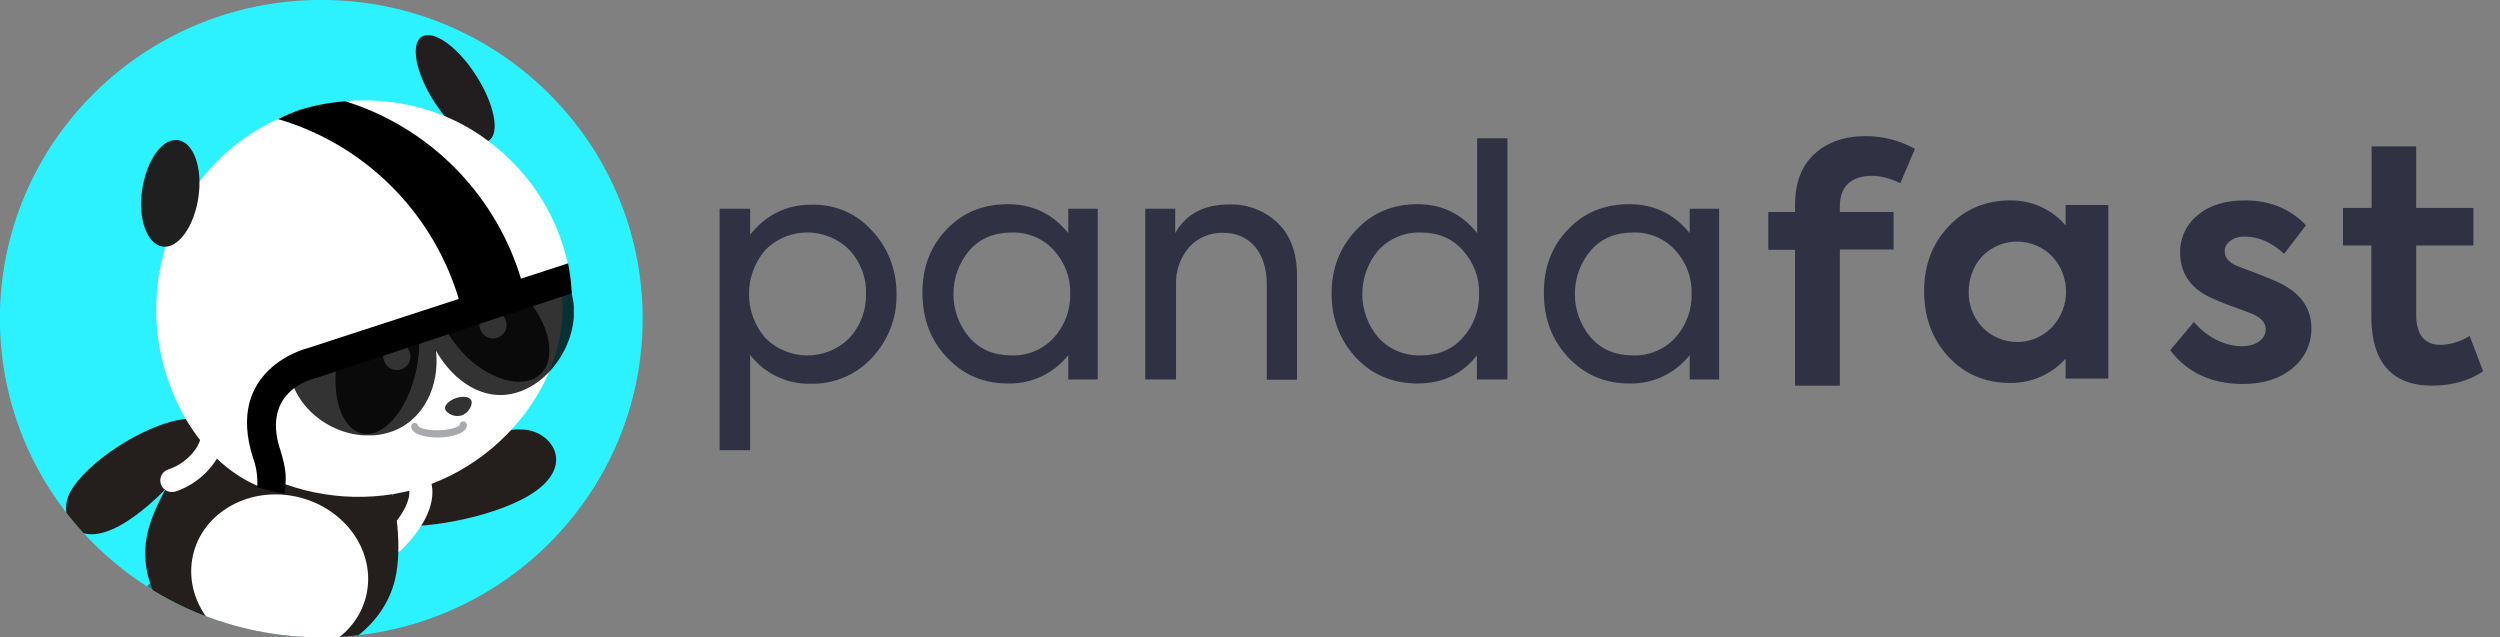 <?xml version="1.0" encoding="utf-8"?>
<!-- Generator: Adobe Illustrator 26.3.1, SVG Export Plug-In . SVG Version: 6.00 Build 0)  -->
<svg version="1.1" id="图层_1" xmlns="http://www.w3.org/2000/svg" xmlns:xlink="http://www.w3.org/1999/xlink" x="0px" y="0px"
	 viewBox="0 0 925.7 236" style="enable-background:new 0 0 925.7 236;" xml:space="preserve">
<rect x="0" y="0" width="925.7" height="236" fill="#808080" stroke="none"/>
<style type="text/css">
	.st0{fill:#2CF2FF;}
	.st1{clip-path:url(#SVGID_00000078723720025298709420000003219693962542780856_);}
	.st2{opacity:0.75;}
	.st3{clip-path:url(#SVGID_00000024722416848411916460000006456958592956436156_);}
	.st4{fill:#E9AFAF;}
	.st5{fill:#241F1C;}
	.st6{opacity:0.445;}
	.st7{clip-path:url(#SVGID_00000168829834851039974740000007806264206928959410_);}
	.st8{fill:#FFFFFF;}
	.st9{opacity:0.992;}
	.st10{clip-path:url(#SVGID_00000075850574524253630150000010622938721333811347_);}
	.st11{fill:#221E1F;}
	.st12{fill:#323232;}
	.st13{opacity:0.8;}
	.st14{clip-path:url(#SVGID_00000030459341695042692720000013979996401521413533_);}
	.st15{fill:#A7A9AC;}
	.st16{fill:#1F1F1F;}
	.st17{fill:#303244;}
</style>
<g id="Group_10998" transform="translate(13500.462 10238.68)">
	<path id="Path_284" class="st0" d="M-13381.5-10238.7c65.7,0,119,52.8,119,118s-53.3,118-119,118c-65.7,0-119-52.8-119-118
		S-13447.2-10238.7-13381.5-10238.7"/>
	<g id="Group_11019" transform="translate(-13503.201 -10238.68)">
		<g>
			<defs>
				<ellipse id="SVGID_1_" cx="121.7" cy="118" rx="119" ry="118"/>
			</defs>
			<clipPath id="SVGID_00000075874468043099329780000006983349402234486174_">
				<use xlink:href="#SVGID_1_"  style="overflow:visible;"/>
			</clipPath>
			<g id="Group_11012" style="clip-path:url(#SVGID_00000075874468043099329780000006983349402234486174_);">
				<g id="Group_11002" class="st2">
					<g id="Group_11001">
						<g>
							<defs>
								<rect id="SVGID_00000057847866988581225130000012155135861034962060_" x="0" y="235" width="78" height="120.4"/>
							</defs>
							<clipPath id="SVGID_00000118389477578515329320000004876709270673002687_">
								<use xlink:href="#SVGID_00000057847866988581225130000012155135861034962060_"  style="overflow:visible;"/>
							</clipPath>
							<g id="Group_11000" style="clip-path:url(#SVGID_00000118389477578515329320000004876709270673002687_);">
								<path id="Path_285" class="st4" d="M30,248C23.7,259.8,0,355.4,0,355.4s68.9-73.8,75.3-85.6s1.3-26.2-11.2-32.2
									S36.4,236.3,30,248"/>
							</g>
						</g>
					</g>
				</g>
				<path id="Path_286" class="st5" d="M150.8,194.5c-9.2-1.5-6.1-10.7,7-20.4s31-16.4,40.2-14.9s16.7,12.4,3.7,22.2
					S159.9,196,150.8,194.5"/>
				<g id="Group_11005" class="st6">
					<g id="Group_11004">
						<g>
							<defs>
								<rect id="SVGID_00000075857588370480913340000013598275169828586431_" x="43.8" y="215.2" width="38" height="38.5"/>
							</defs>
							<clipPath id="SVGID_00000034771877991755907150000016280252234632025531_">
								<use xlink:href="#SVGID_00000075857588370480913340000013598275169828586431_"  style="overflow:visible;"/>
							</clipPath>
							<g id="Group_11003" style="clip-path:url(#SVGID_00000034771877991755907150000016280252234632025531_);">
								<path id="Path_287" d="M81.8,224.9L59,215.2c0,0-7.6,6.9-15.2,25c12.2,17.5,30.5,13,30.5,13C82,235.5,81.8,224.9,81.8,224.9
									"/>
							</g>
						</g>
					</g>
				</g>
				<path id="Path_288" class="st8" d="M148.5,204.8c-2.4,0-4.3-1.9-4.3-4.3c0-1.1,0.5-2.2,1.3-3c7.7-7.7,9.5-13.8,8.6-16.8
					c-0.1-0.5-0.6-2.1-3.2-2.6c-2.3-0.5-3.8-2.8-3.3-5.1s2.8-3.8,5.1-3.3l0,0c4.6,0.8,8.3,4.2,9.6,8.6c2.1,7.1-1.8,16.3-10.8,25.2
					C150.8,204.3,149.7,204.8,148.5,204.8"/>
				<path id="Path_289" class="st5" d="M149.1,214.2c-4.9,21.5-29.4,35.2-54.8,30.5s-41.9-26-36.9-47.5s35.2-60.2,60.5-55.5
					S154,192.7,149.1,214.2"/>
				<path id="Path_290" class="st8" d="M99.7,241.9c-17.7-4.1-29.1-20.3-25.5-36.3s21-25.7,38.7-21.6s29.1,20.3,25.5,36.3
					S117.4,246,99.7,241.9"/>
				<path id="Path_291" class="st5" d="M78.4,162c3-7.8-5.8-9.2-19.8-3.2S31,176,28,183.8s2.3,18.3,16.3,12.2S75.4,169.8,78.4,162"
					/>
				<path id="Path_292" class="st8" d="M66.4,182.2c-2.4,0-4.3-1.9-4.3-4.3c0-1.9,1.2-3.5,3-4.1c5.6-1.8,10.7-6.7,11.9-11.4
					c0.7-2,0.2-4.2-1.2-5.7c-1.6-1.8-1.5-4.5,0.3-6.1c1.8-1.6,4.5-1.5,6.1,0.3c3.4,3.7,4.6,8.9,3.1,13.7c-2,7.5-9.2,14.7-17.6,17.4
					C67.3,182.1,66.8,182.2,66.4,182.2"/>
				<g id="Group_11008" class="st9">
					<g id="Group_11007">
						<g>
							<defs>
								<rect id="SVGID_00000124849996126513584580000006671996639779863980_" x="110.8" y="40.6" width="68.2" height="68.2"/>
							</defs>
							<clipPath id="SVGID_00000100363333617306266840000002371115469634269571_">
								<use xlink:href="#SVGID_00000124849996126513584580000006671996639779863980_"  style="overflow:visible;"/>
							</clipPath>
							<g id="Group_11006" style="clip-path:url(#SVGID_00000100363333617306266840000002371115469634269571_);">
								<path id="Path_293" class="st8" d="M120.8,50.5c13.4-13.3,34.9-13.2,48.2,0.2s13.2,34.9-0.2,48.2
									c-13.4,13.3-34.9,13.2-48.2-0.2C107.4,85.4,107.5,63.8,120.8,50.5"/>
							</g>
						</g>
					</g>
				</g>
				<path id="Path_294" class="st11" d="M163.6,37.8c-6.9-10.6-9-21.5-4.7-24.2s13.3,3.7,20.1,14.3s9,21.5,4.7,24.2
					S170.5,48.5,163.6,37.8"/>
				<path id="Path_295" class="st8" d="M205.4,90.2c17.7,35.2-8.5,77.9-46.1,90.1s-84.9-6.6-90.2-45.7c-5.3-39.4,8.5-77.9,46.1-90.1
					S187.5,54.6,205.4,90.2"/>
				<path id="Path_296" class="st12" d="M177.3,148.4c0.5,1.4-0.9,4.5-3.6,5.4c-2.7,0.9-5.6-0.8-6.1-2.2s1.3-3.3,4-4.2
					S176.8,146.9,177.3,148.4L177.3,148.4z"/>
				<path id="Path_297" class="st12" d="M156.9,136.9c-3.1,14.7-12,25.3-20,23.6s-12-14.9-8.9-29.6c3.1-14.7,12-25.3,20-23.6
					S160,122.2,156.9,136.9"/>
				<path id="Path_298" class="st12" d="M173.9,130.4c-9.7-10.4-12.4-23.6-6.1-29.4s19.3-2.2,28.9,8.2s12.4,23.6,6.1,29.4
					S183.5,140.8,173.9,130.4"/>
				<path id="Path_299" class="st8" d="M187.6,115.8c2.5,1.3,3.4,4.3,2.2,6.8c-1.3,2.5-4.3,3.4-6.8,2.2c-2.5-1.3-3.4-4.3-2.2-6.7
					C182.1,115.5,185.1,114.5,187.6,115.8C187.6,115.8,187.6,115.8,187.6,115.8"/>
				<path id="Path_300" class="st8" d="M152,127.5c2.5,1.3,3.4,4.3,2.2,6.8c-1.3,2.5-4.3,3.4-6.8,2.2c-2.5-1.3-3.4-4.3-2.2-6.7
					C146.5,127.2,149.5,126.2,152,127.5C152,127.5,152,127.5,152,127.5"/>
				<g id="Group_11011" class="st13">
					<g id="Group_11010">
						<g>
							<defs>
								<rect id="SVGID_00000073708738105788434280000012114644174969182864_" x="110.7" y="107.7" width="104.5" height="53.5"/>
							</defs>
							<clipPath id="SVGID_00000048475888138980962130000013426075281611311804_">
								<use xlink:href="#SVGID_00000073708738105788434280000012114644174969182864_"  style="overflow:visible;"/>
							</clipPath>
							<g id="Group_11009" style="clip-path:url(#SVGID_00000048475888138980962130000013426075281611311804_);">
								<path id="Path_301" d="M214.1,107.7c4.7,14.4-5.1,32.8-19.5,37.5c-12.6,4.1-24.1-4.2-30.4-15.3c1.4,12.7-4.4,26-17,30.1
									c-14.4,4.7-31.7-4.2-36.4-18.6l51.1-16.6l1.1-0.4L214.1,107.7L214.1,107.7z"/>
							</g>
						</g>
					</g>
				</g>
				<path id="Path_302" class="st8" d="M99,47.5c25.8-15.3,60.6-13.5,84.5,4.7c18,13.3,29.3,33.7,31.1,56L97.9,146.7
					c0.9,11.7,1.3,22.3,2.2,34c-25.7-9.6-41.6-42.3-39.3-71.5C62.2,83.9,77.1,60.1,99,47.5"/>
				<path id="Path_303" d="M113.7,40.7c5.5-1.7,11.2-2.8,16.9-3.2C161.1,47,185,70.7,195,101.1c1.4,4.2,3.1,11.3,3.1,12.3l-23,7.5
					c-0.8-4.1-1.8-8.2-3.1-12.2c-10.1-31.2-34.9-55.4-66.3-64.6C108.3,42.8,110.9,41.7,113.7,40.7L113.7,40.7z"/>
				<path id="Path_304" d="M213.1,97.5l-96.7,31.5c0,0-30.7,7.5-19.9,40.8l10-3.2c-7.3-22.4,12.9-26.5,12.9-26.5l95.1-31.5
					C214.3,104.8,213.8,101.1,213.1,97.5"/>
				<path id="Path_305" d="M96.4,169.4c0,0,5.7-6.4,10-3.2c2.5,7.8,2.5,11.4,1.6,16.6c-3.4-0.6-6.7-1.4-10-2.4
					C98.2,176.6,97.7,172.9,96.4,169.4"/>
				<path id="Path_306" class="st8" d="M156.3,157.9c0.1,1.1,1.9,2,4.7,2.5c3,0.5,6.1,0.4,9-0.3c2.8-0.6,4.4-1.7,4.3-2.8"/>
				<path id="Path_307" class="st15" d="M164.8,162c-1.3,0-2.7-0.1-4-0.3c-3.6-0.6-5.7-1.9-5.8-3.7c-0.1-0.7,0.5-1.4,1.2-1.4
					c0.7,0,1.3,0.5,1.4,1.2c0.1,0.2,1,0.9,3.6,1.3c2.8,0.4,5.7,0.3,8.5-0.3c2.3-0.5,3.1-1.2,3.2-1.4c0-0.7,0.6-1.3,1.3-1.4
					c0.7,0,1.3,0.5,1.4,1.2c0.1,1.1-0.5,3.1-5.4,4.2C168.5,161.8,166.6,162,164.8,162"/>
				<path id="Path_308" class="st16" d="M76.2,73.1c-1.6,10.9-7.6,19.1-13.3,18.2S53.7,81,55.4,70.1S62.9,51,68.7,51.9
					S77.8,62.2,76.2,73.1"/>
			</g>
		</g>
	</g>
	<g id="Group_11020" transform="translate(-13503.201 -10238.68)">
		<g id="Group_11019-2">
			<path id="Path_309" class="st17" d="M684,76.3v2.2h19.9v13.9H684v50.4h-16.6V92.5h-9.9V78.5h9.9V76c0-8.3,2.4-14.6,7.2-19
				s11.2-6.6,18.9-6.6c6.4,0,12.7,1.6,18.3,4.7l-5.4,12.7c-4-1.8-7.4-2.7-10.4-2.7C688.2,65.1,684,69.1,684,76.3"/>
			<path id="Path_310" class="st17" d="M767.6,75.9h15.8v64.3h-15.8v-7.4c-5.2,5.8-12.7,9.1-20.5,9c-9.2,0-16.9-3.2-22.9-9.7
				c-6-6.5-9-14.6-9-24.3s3.1-17.7,9.1-24c6-6.4,13.7-9.6,22.8-9.6c7.9-0.1,15.4,3.3,20.5,9.3V75.9z M762.6,94.9
				c-7-7.1-18.4-7.3-25.6-0.3c-0.1,0.1-0.2,0.2-0.3,0.3c-3.3,3.6-5,8.3-5,13.1c-0.1,4.9,1.7,9.6,5.1,13.2c6.9,7.1,18.3,7.3,25.4,0.3
				c0.1-0.1,0.2-0.2,0.3-0.3C769.5,113.8,769.5,102.3,762.6,94.9"/>
			<path id="Path_311" class="st17" d="M806.3,129.7l8.8-10.5c4.6,5.5,11.3,9,17.8,9c5.1,0,8.8-2.6,8.8-6.3c0-2.2-1.5-4.1-4.6-5.5
				c-1.1-0.5-3.5-1.4-7.7-2.9s-6.8-2.7-8.3-3.4c-7.4-3.5-11.1-9.1-11.1-16.6c-0.1-5.4,2.4-10.6,6.6-13.9c4.4-3.7,10.3-5.4,17.5-5.4
				c9.1,0,16.6,3.1,22.5,9.2L848.5,94c-4.5-4.2-9.4-6.4-14.7-6.4c-4.4,0-7.3,2.5-7.3,5.4c0,2.7,1.9,4.6,5.7,5.9
				c8.5,3.2,13.7,5.3,15.5,6.3c7.2,3.8,10.9,9.2,10.9,16.3c0.1,5.8-2.5,11.3-7.1,14.9c-4.6,3.9-10.9,5.8-18.5,5.8
				C821.6,142.1,812.7,138,806.3,129.7"/>
			<path id="Path_312" class="st17" d="M922.2,137.5c-5.3,3.5-11.6,5.3-19,5.3c-14.7,0-22.4-8.7-22.4-25.4V90.9h-10.5V77h10.6V54.2
				h16.5V77h21.2v13.9h-21.2v25.5c0,7.6,3.1,11.3,9.1,11.3c3.8-0.1,7.5-1.3,10.7-3.3L922.2,137.5z"/>
			<path id="Path_313" class="st17" d="M325.6,85.4c6,6.3,9.2,14.8,9.1,23.5c0.2,8.8-3.1,17.2-9.1,23.6c-5.8,6.3-14.1,9.8-22.7,9.6
				c-8.8,0.2-17.1-3.8-22.4-10.7v35.3h-11.3V77.3h11.3v9.6c5.9-7.4,13.5-11.1,22.5-11.1C311.7,75.5,319.9,79,325.6,85.4 M317.4,92.7
				c-8.5-8.7-22.4-8.8-31-0.4c-0.1,0.1-0.2,0.2-0.4,0.4c-7.9,9.3-7.9,23,0,32.3c8.5,8.7,22.4,8.8,31,0.4c0.1-0.1,0.2-0.2,0.4-0.4
				c4-4.4,6.2-10.3,6-16.3C323.6,102.8,321.4,97.1,317.4,92.7"/>
			<path id="Path_314" class="st17" d="M398.3,77.3h10.9v63.2h-10.9v-9c-5.4,6.8-13.6,10.7-22.3,10.5c-9.1,0-16.6-3.2-22.7-9.7
				s-9-14.4-9-24c0-9.4,3-17.2,9-23.4c6-6.3,13.6-9.3,22.7-9.3c9,0,16.4,3.5,22.3,10.7V77.3z M393,92.7c-4-4.4-9.7-6.8-15.7-6.6
				c-6.5,0-11.7,2.2-15.6,6.6c-7.9,9.3-7.9,23,0,32.3c3.9,4.4,9.1,6.6,15.6,6.6c5.9,0.2,11.7-2.2,15.7-6.6c4-4.4,6.2-10.3,6-16.3
				C399.2,102.8,397,97.1,393,92.7"/>
			<path id="Path_315" class="st17" d="M426.8,140.5V77.3h11.1v9c4-7.1,10.7-10.6,20.1-10.6c6.6-0.2,13,2.3,17.8,6.8
				c4.8,4.6,7.2,11.1,7.2,19.7v38.4h-11.2v-35.2c0-12.3-6.6-19.2-16.2-19.2c-4.8-0.1-9.4,1.8-12.6,5.4c-3.3,3.9-5,8.8-4.8,13.9v35
				H426.8z"/>
			<path id="Path_316" class="st17" d="M549.6,51.2h11.3v89.3h-11.3v-8.9c-5.5,7-12.9,10.4-21.9,10.4c-9.2,0-16.9-3.2-22.9-9.6
				c-6-6.5-9-14.4-9-23.7c0-9.2,3-17,9-23.4c6-6.5,13.6-9.7,22.7-9.7s16.4,3.5,22.2,10.7V51.2z M544.4,92.7
				c-3.9-4.4-9.1-6.6-15.6-6.6c-5.9-0.2-11.7,2.2-15.7,6.6c-7.9,9.3-7.9,23,0,32.3c4,4.4,9.8,6.8,15.7,6.6c6.5,0,11.7-2.2,15.6-6.6
				c4-4.4,6.2-10.3,6-16.3C550.6,102.8,548.4,97.1,544.4,92.7"/>
			<path id="Path_317" class="st17" d="M628.4,77.3h10.9v63.2h-10.9v-9c-5.4,6.8-13.6,10.7-22.3,10.5c-9.1,0-16.6-3.2-22.7-9.7
				s-9-14.4-9-24c0-9.4,3-17.2,9-23.4c6-6.3,13.6-9.3,22.7-9.3c9,0,16.4,3.5,22.3,10.7V77.3z M623.1,92.7c-4-4.4-9.7-6.8-15.7-6.6
				c-6.5,0-11.7,2.2-15.6,6.6c-7.9,9.3-7.9,23,0,32.3c3.9,4.4,9.1,6.6,15.6,6.6c5.9,0.2,11.7-2.2,15.7-6.6c4-4.4,6.2-10.3,6-16.3
				C629.3,102.8,627.1,97.1,623.1,92.7"/>
		</g>
	</g>
</g>
</svg>
